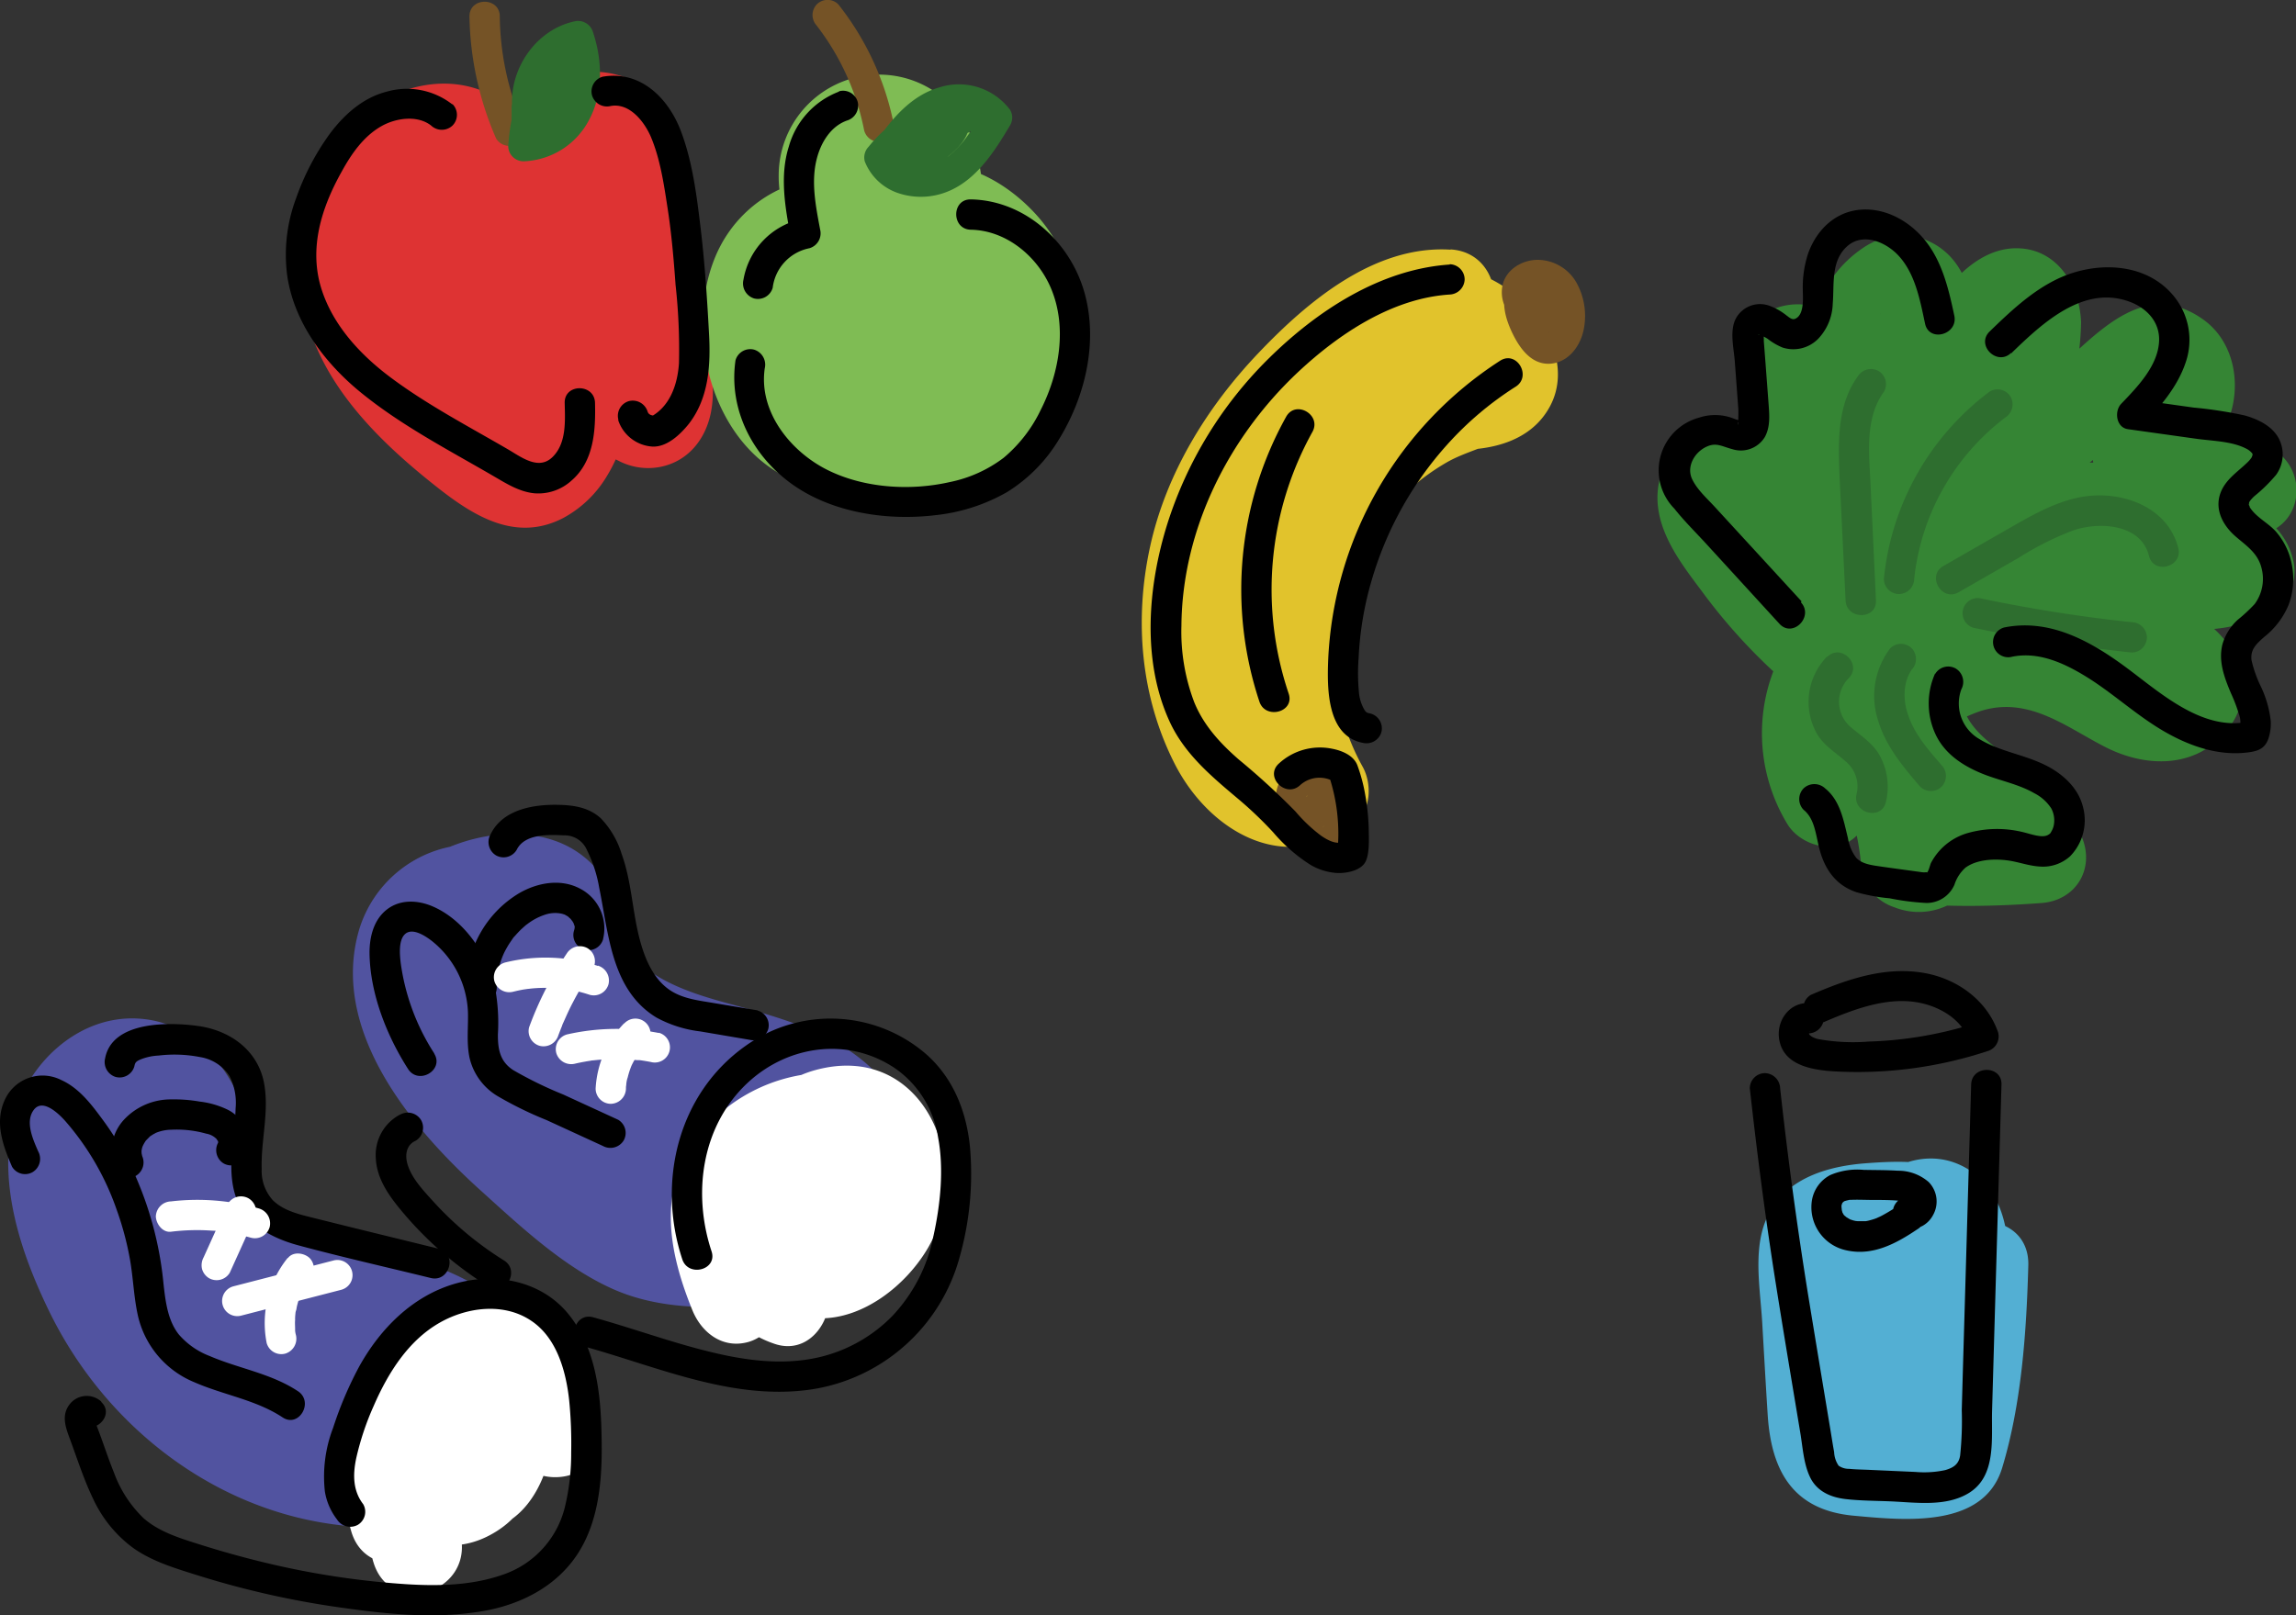 <svg id="Capa_1" data-name="Capa 1" xmlns="http://www.w3.org/2000/svg" viewBox="0 0 378.5 266.36"><rect x="0" y="0" width="378.5" height="266.36" fill="#333333" stroke="none"/><defs><style>.cls-1{fill:#de3333;}.cls-2{fill:#7fbc54;}.cls-3{fill:#e1c32c;}.cls-4{fill:#358534;}.cls-5{fill:#5153a0;}.cls-6{fill:#53afd3;}.cls-7{fill:#755326;}.cls-8{fill:#2e6e2f;}.cls-9{fill:#fff;}</style></defs><path class="cls-1" d="M283.9,162.93q-.67-2.27-.42.27-3.36,0-2.31,1.35c-.16.4,1,3.45,1.14,4.17.64,4.15.95,8.39,1.41,12.57L285,193.1c.22,2,.46,3.94.66,5.91q.21,1.61.3,3.21,0,1.93,1.41-1.49l3.78-1c-.36,0-4.25-3.19-5.34-3.53a10.65,10.65,0,0,0-8.05.5c-5.16,2.69-4.14,7.73-7.13,11.73-1.49,2-.72,1.23-2,.63-2.15-1-4.11-3-5.93-4.5-4.23-3.46-8.56-7.19-11.47-11.88-3.51-5.67-6.7-20.17,4-19.59,10.35.55,12.3,13.21,12,21.32l14-3.79a52.52,52.52,0,0,1-4.3-11.45,48.64,48.64,0,0,1-1-5.22c-.13-1.1-.23-2.2-.29-3.3q.36-4.2-2,1l-3.78,1h1.11l-3.79-1c2.83,1.22,3.92,7.52,4.62,10.33a43.7,43.7,0,0,1,1.13,6.43c.1,1.14.16,2.28.19,3.42.14,1.42,1.05.71,2.7-2.11h4c.46.4.36.27-.29-.41a13,13,0,0,1-1.39-1.73,28.16,28.16,0,0,1-2.52-4.27,32.14,32.14,0,0,1-2.61-9.24l-11,8.47a12.67,12.67,0,0,1,4.44,7.9,13.3,13.3,0,0,1,.11,3.45,10,10,0,0,1-.42,2q-1.59,3.32,2.75-.35c-.06-.37-2.59-2.86-3-3.47-.75-1.25-1.38-2.56-2-3.86-1.13-2.28-2.21-4.59-3.31-6.88-.74-1.54-2.87-4.38-2.93-6.07l-1,3.79-4.49,1.82a13.85,13.85,0,0,1,1.32,1.11,25.2,25.2,0,0,0,2.14,2.12,28.16,28.16,0,0,1,4.08,5.85c2.09,3.89,3.54,8.61,3,13l2.2-5.3q5.93.08,3.05-1.71a17.28,17.28,0,0,1-4.21-5.55,44.41,44.41,0,0,1-3.89-10.35c-.39-1.48-1.7-6.05.33-7,1.72-.77,4.46,2.27,5.27,3.43,5.51,7.83,17.49,1.1,12.95-7.57-3.75-7.17-8.88-14.65-17.11-16.94-9-2.51-18.52,2.81-23.78,9.92-5.7,7.68-6.45,17.53-2.9,26.31,3.76,9.3,11.1,15.83,18.76,21.94,3.19,2.54,7.48,3.06,10.61,0,2.65-2.59,3.16-8.09,0-10.61-7.26-5.79-20.37-15.49-15.79-26.45,1.28-3.07,5.31-7.49,9.11-6.65s6.51,6.91,8.15,10.05L278.33,169c-4.9-7-13-12.63-21.92-10.44-8.63,2.1-12.94,11.32-12.16,19.6A49.63,49.63,0,0,0,254.3,203.3c4.71,5.91,14.69,12.6,21.13,5,5.75-6.78.56-19.86-3.21-26.56s-11-15.88-19.37-15.81a10.44,10.44,0,0,0-9.22,5.57c-2.69,5.48.77,10.8,3.13,15.7,3.71,7.73,7,17.39,15.11,21.61,4.95,2.58,11.1,2.56,15.08-1.75,3.11-3.39,4.29-8.71,4.55-13.18.58-9.83-4.33-18.52-12-24.3-5.9-4.45-11.87,2.89-11,8.47,1.38,9,7.94,26.39,19.28,26.39,14.27,0,10.2-20.77,7.76-28.93-1.6-5.33-3.67-11.6-8.17-15.16-4.83-3.81-11.94-3.64-15.29,2.08-2.87,4.9-1.29,12-.34,17.24a67.68,67.68,0,0,0,6.55,18.5c3.55,6.94,13.72,3.25,14-3.78.52-14.34-5-30.36-19.9-35.12-15.23-4.87-28.92,5.53-29.51,21.19-.62,16.46,11,28.33,23,37.72,6,4.68,12.78,8.71,20.37,4.8a18.73,18.73,0,0,0,7.12-6.74,26.34,26.34,0,0,0,2.29-4.68,24.24,24.24,0,0,0,.89-2.47q1.08-2.85-1.22.55l-3.79,1c-.71,0-.05-.19.26.45.5,1,2.75,2,3.68,2.47a10.52,10.52,0,0,0,6.66,1c4.68-.86,7.64-4.56,8.51-9.08.94-4.91-.44-10.43-1-15.34l-2-17.73c-1.05-9.46-3-21.51-14.63-22.94-9.27-1.14-17.2,8.56-13.67,17.44,1.49,3.75,5,6.41,9.22,5.24,3.57-1,6.75-5.43,5.24-9.23Z" transform="translate(-183.44 -137.54)"/><path class="cls-2" d="M330.46,178.91c9.66,0,9.67-15,0-15s-9.66,15,0,15Z" transform="translate(-183.44 -137.54)"/><path class="cls-2" d="M328.29,178.82c7,.65,8.77,12.8,5.75,17.72-3.71,6-7.84,1.59-8.65-3.53-.89-5.59,2.72-13.67,9.56-10.12,3.19,1.65,4.24,5.43,4.21,8.82s-1.76,4.16-4.63,5.43-3.7,1.6-5.82-1a30.32,30.32,0,0,1-5.51-10.29c-.57-2.05-1.14-5.08,1-6.41,1.95-1.21,5.14.11,6.59,1.47,2.64,2.46,3.27,6.56,3.28,10,0,1.63.05,7-1.79,7.85-4.31,1.93-8.34-10.72-4.8-11.67h-4c-.47-.06-1.14-1.59.1,1.28s-2.63,1.72,2.76,0l5.78.75c-.4-.24.24-3.53,1.11-4.16,3.95-2.9,5.74-10.49,0-13-1.41-.6-10.23-5.26-5.18-7.11,4.37-1.6,1.14,13.76.1,15.91l13.7,1.79c-.18-.66-.37-2.73-.83-3.21l0-.66-2.73,1.15c0,.09,3.5,1.83,3.87,2.15a11.89,11.89,0,0,1,4.15,8.44c.27,8-7.39,13.61-14.65,14.36a21.54,21.54,0,0,1-12.12-2.06c-3.26-1.81-4.48-5.78-5-9.28-.46-3.09-.46-7.2,1.7-9.74,1.08-1.28,4-3,5.61-1.57,7.28,6.27,17.93-4.29,10.61-10.61-10.52-9.06-26-4-31.12,8.41s-.63,30.49,12.08,36.45,29.8,4.38,39.78-6.22c9.44-10,10.81-25.07,2.1-36-4.31-5.39-12.22-10.8-19.49-9-9.83,2.47-10.7,13.23-8.4,21.32,1.66,5.83,10.79,7.79,13.71,1.79,4-8.25,5.84-18,2.88-27a16.39,16.39,0,0,0-18.32-11.2,16.62,16.62,0,0,0-13.87,16.34c-.11,9,6.11,15.09,13.87,18.42V172c-6.35,4.66-9.82,12.05-8,20,1.71,7.49,10.21,15.61,17.24,8.17,5.86-6.21,4.68-18-.91-24-6.51-7.07-16.39-3-20.23,4.64-7.16,14.19,4.37,37,22.12,32.45,17.38-4.44,15.93-31.66,6-42.36-11.58-12.5-33.64-6.49-34.18,11.47-.43,14.32,13.41,35.87,29.72,29.7,7.46-2.82,14.58-7,16.25-15.46s-.9-18.27-7.37-23.93c-14.12-12.32-34.5-2.06-36.05,15.66-.74,8.4,2.41,18.71,9.83,23.45s17.64,2.72,23.72-3.55c7-7.22,7.68-18.35,4.87-27.57-3-9.77-10.23-15.89-20.41-16.83-9.61-.89-9.55,14.12,0,15Z" transform="translate(-183.44 -137.54)"/><path class="cls-3" d="M422.57,178.71c-12.49-.78-23.51,8.47-31.63,17-8.49,8.89-15.27,19.89-17.91,32s-1.55,24.76,4.07,35.8c5.8,11.37,18.66,18.68,29.82,9.58,2.59-2.11,2.66-6.38,1.17-9.09A37.12,37.12,0,0,1,422,213.75c3.71-2.12,8.64-2.82,11.62-5.95,4.36-4.58,2.46-10.71-1.14-15a25.33,25.33,0,0,0-27-7.49l7.29,12.53c2.67-2.37,12.83-2.74,12.25,2.48l1-3.79c-.2.49.61.33.08.1a14.65,14.65,0,0,0-2.74.11L429.87,208c6.15-9-1.06-20.6-11.55-20.33-9.28.25-18.91,8.12-24.61,14.88-13.72,16.26-15.8,38.65-6,57.45,4.45,8.57,17.4,1,13-7.57-5.09-9.8-5.75-21.85-.92-31.91a37.67,37.67,0,0,1,8.83-11.74,35.3,35.3,0,0,1,6.5-4.55c.71-.39,2.58-.9,3.07-1.42l1-.19a4.46,4.46,0,0,1-2.14-2.19c-3.3,4.84,1.11,11.23,6.48,11.29,6,.06,12.32-1.48,15.39-7.11,3.27-6,.12-13.17-4.52-17.44-9-8.31-23.07-8-32.08.05-5.54,4.94.27,14.86,7.29,12.53,4.93-1.63,10.33-.26,12.71,4.65l-1-3.79,0,1.48,2.2-5.3c1.31-.47,1.13-.41-.52.17-1.06.39-2.11.82-3.15,1.28a49.27,49.27,0,0,0-5.22,2.54,55.87,55.87,0,0,0-8.62,6.2A50.32,50.32,0,0,0,393,224.11a52.92,52.92,0,0,0,2.12,47.43l1.17-9.08c-1.64,1.34-5.08-4.4-5.49-5.13A32.74,32.74,0,0,1,387.19,247a42,42,0,0,1,2.65-23.15,58.28,58.28,0,0,1,13.41-19.33c5.13-5.05,11.66-11.33,19.32-10.85,9.64.59,9.61-14.41,0-15Z" transform="translate(-183.44 -137.54)"/><path class="cls-4" d="M498.87,234.46c-.48-6.3.91-12.5,4.92-17.54.93-1.16,2.36-2.11,3.22-3.28a4.23,4.23,0,0,1,1.22-.78l-4.71-3.41c-.49.13-3.46,10.2-3.89,11.11-2.22,4.73.32,11.69,6.48,11.28,5.95-.39,11.56-2.17,17.44-2.94a19.58,19.58,0,0,1,5.77,0,9,9,0,0,1,2.15.59c2.43,1.12,1,1.45,1.2.32l1-3.79c-.6,1.38-2,2-3.09,3a13.62,13.62,0,0,0-4,5.7c-1.89,5.74,1,11.07,5.66,14.36,1.47,1,4.35,3,6.14,3.29s3.72-1.44.94-4.1c-.61-.59-2.56-1.17-3.4-1.66-5.06-3-10.24-5.74-16.09-6.81a28.73,28.73,0,0,0-16.82,1.69c-3.25,1.4-7.44,4.51-10.13.34-2-3,.4-7.36,3.42-8.57,1.48-.59,2.34,0,3.61.11.3.16.45-.09.47-.74l2.55.71c.82.82,1.17,3.89-.59,4.14h-4l.07-5.62,7.3,1.93c1.4,1.69-.19,1.59,2.14.19a16.5,16.5,0,0,1,4.36-1.42c.89-.22,3.81-.07,4.41-.48a2.43,2.43,0,0,1-.75-1.47c-.67-.82,0-1.66,1.91-2.5l9.22,9.23-3.3,1.09-5.51-7.23c.23,2.51-8.88,1-10.58.8-5.31-.5-10.78-.43-15.59,2.21-.87.48-6,3.61-6.1,4.83q-1.41,1,1.95.2l-1.3-1.18c-.74-1.34-2.66-2.55-3.76-3.69a87.3,87.3,0,0,1-6.79-7.84c-1.06-1.39-2.1-2.82-3-4.3l-.87-1.36q-.82-2.58-1.28.73l-3.79,1c3.48-.26,7.27,4.55,9.18,7l7.3-12.53c-1.4-.36-2.15-1-2.18-2.47l-11.28,6.48a16.44,16.44,0,0,1,7.65,8.53c3.32,8.88,17.1,5.48,14.46-4q-4.33-15.6-7.46-31.5l-3.44,8.47-3.54-.46c.26.75.5,1.51.73,2.27.46,1.44.91,2.88,1.36,4.31l2.72,8.64c2.92,9.3,16.22,5.43,14.46-4a62,62,0,0,1-1.34-12.88,19.25,19.25,0,0,1,.73-5.12c.35-1.16,1.94-3.92,1.66-4l-3.79-1c-1.37-.9-.64-1.94-.9,0-.12.88,0,1.86-.08,2.76-.16,2.27-.55,4.54-.54,6.83,0,4.74,1.4,9.08,4.95,12.35,3.2,3,7.35,2.65,10.6,0s4.27-6.29,4.93-10.16a20.46,20.46,0,0,1,1.26-5.17,10.91,10.91,0,0,1,1.33-2.16c.76-1,1.85-1.09.65-1.24l-3.78-1c-1-2.19-1.45-2.61-1.31-1.26a9.8,9.8,0,0,1-.08,1.79c-.14,1.75-.47,3.54-.71,5.29-.37,2.85-1,5.8-1,8.67.17,6.64,5.74,11.62,12.43,9.83,5.77-1.53,10.9-7.62,15-11.63.06-.06,2.68-2.15,2.74-2.36-2-2.68-3-3.33-3-1.92a1.06,1.06,0,0,1-.18.64c-2,1.28-4.41,4.45-6.11,6.24-4.3,4.51-1.4,13.08,5.3,12.8a24.23,24.23,0,0,1,15,4.16l1.79-13.71c-7.19,2-19.91,3.14-19.69,13.25a11.66,11.66,0,0,0,5.33,9.24,13.69,13.69,0,0,0,6.32,1.95,25.66,25.66,0,0,0,3.28.07q2.61.38-.87-1.8l3.45-8.47a7.06,7.06,0,0,1-4.9,1.05c-9.44-1.67-13.49,12.78-4,14.46A23.58,23.58,0,0,0,558,238.27a7.66,7.66,0,0,0,3.45-8.47A11.51,11.51,0,0,0,555,222a13.45,13.45,0,0,0-4.47-1.26,12.39,12.39,0,0,0-2.65-.17c-2.51-.44-2.45.49.18,2.76l-1,3.78q-3.93,2.67,0,1.13l2.88-.81,6.74-1.9c6.43-1.81,7.1-10.23,1.79-13.71a38.13,38.13,0,0,0-22.59-6.21l5.3,12.81c3.9-4.08,8.62-7.57,10.15-13.29,1.45-5.46-.06-11.7-4.82-15-12.17-8.47-21,8-30.11,13l3.79-1-1.29.14,3.79,1q2,5.31,2.07,2.67a21.87,21.87,0,0,1,.27-2.3c.22-1.77.47-3.53.7-5.3a45.38,45.38,0,0,0,.78-7.7c-.25-6-3.87-12-10.41-12.16-6-.16-10.93,5-13.81,9.8a25.53,25.53,0,0,0-3.11,8c-.32,1.63-.12,4.36-1.34,5.36h10.6c-1.32-1.22-.35-4.82-.2-6.48a27.82,27.82,0,0,0-.42-10.13c-2.18-7.77-10.53-11.17-17.27-6.6-12.36,8.38-10.2,26.38-7.86,38.89l14.46-4c-2-6.33-3.28-14-6.83-19.65-3.42-5.46-11-7.93-16.47-4.08a7.87,7.87,0,0,0-3.45,8.47q3.12,15.9,7.46,31.51l14.46-4a32.33,32.33,0,0,0-14.54-17.49c-4.85-2.76-11.4.7-11.29,6.47a17.42,17.42,0,0,0,13.19,16.93c7.86,2,11.67-6.92,7.3-12.53-3.71-4.77-9.13-9.22-15-10.94a11.78,11.78,0,0,0-15,8.81c-1.51,6.84,2.9,12.76,6.78,17.9a94,94,0,0,0,14.16,15.46c5,4.23,10.95,5,16.51,1.21,2-1.36,3.55-3.62,5.79-4.46,2.08-.78,4.73-.27,6.88-.07,5.35.48,10.71,1.18,15.88-.77,6.19-2.33,11-8.12,10.37-15-.27-3.13-2.11-6.55-5.5-7.24-6.67-1.34-14,2.09-15.15,9.39-.91,6,3.22,10.15,9.22,9.22,6.52-1,9.8-8,8.88-14-1.13-7.38-7.81-11.65-15-11.59-6.45.05-14.4,2.32-19.22,6.77-5.2,4.81-6.84,12.95-2.68,18.93,5.06,7.26,15.4,3,17.92-4.26a11.89,11.89,0,0,0-10.32-15.56c-16.05-1.11-16.43,24.14-.66,24.58A14,14,0,0,0,514.85,235a16,16,0,0,0-11.66-16.58c-14.91-4.18-29.39,11.59-25.26,26.13a20.39,20.39,0,0,0,13,13.47,18.52,18.52,0,0,0,9.68.56c3.75-.8,6.85-3.29,10.54-4.12,7.37-1.66,13.29,3.19,19.42,6.3,6.69,3.39,14.79,3.51,19.91-2.68,5.78-7,1.5-15.69-5.7-19.36-.76-.39-3.64-2.31-4.36-2.2v3.81l.81-.73a9.63,9.63,0,0,0,1.74-1.4c2.64-2.29,4.69-5.31,4.78-8.93.22-8.15-7.88-13.63-15.12-15-9.19-1.72-17.46,2-26.5,2.55l6.48,11.29c2.84-6.07,7.07-14.33,5.76-21.23-1.49-7.77-9.28-10.69-16.19-7.7-12.74,5.52-19.29,22.24-18.29,35.26.74,9.56,15.74,9.64,15,0Z" transform="translate(-183.44 -137.54)"/><path class="cls-4" d="M492.94,258.86a30.56,30.56,0,0,0,10,13.29c3.94,3.19,8.36,5.92,10.61,10.62l6.47-11.29a161.31,161.31,0,0,1-19.17.29l6.48,3.71c-2.47-4.35-1.28-10.36-2.23-15.19a19.29,19.29,0,0,0-8.65-13c-5.31-3.39-13.22,2.29-11,8.47a39.36,39.36,0,0,0,6.32,11.7c1.23,1.53,2.69,2.89,3.88,4.45a8.71,8.71,0,0,1,1.5,2.29,4.39,4.39,0,0,1,2.61-1.53l5.5,7.23A54.71,54.71,0,0,0,495.38,252c-4.41-6.13-13.34-3.85-14,3.79-.23,2.67-.32,6.35-2.12,8.54l11.78,1.52c-3.22-5.36-2.69-11.07.86-16.11,5.57-7.91-7.43-15.41-12.95-7.57a28.8,28.8,0,0,0-.86,31.25c2.29,3.8,8.63,5.36,11.78,1.52,4.69-5.72,5.91-11.93,6.51-19.15l-14,3.78a40,40,0,0,1,7.84,20.34,8,8,0,0,0,5.51,7.24c8.31,3.25,16.49-4.26,16.46-12.52,0-9.77-9.31-14.38-12.32-22.85l-11,8.47c2.4,1.54,1.91,6.25,2,8.64.22,4.1.59,8.14,2.33,11.91,2.43,5.28,6,5.95,11.44,6.08,5.12.13,10.23-.05,15.33-.43,5.91-.44,9-6,6.48-11.28-2.23-4.66-5.92-8.11-9.9-11.27-3.11-2.47-7.76-5.16-9.23-9.06-3.37-8.94-17.88-5.07-14.46,4Z" transform="translate(-183.44 -137.54)"/><path class="cls-5" d="M269.32,287.41c1.62,14.31,10.53,23.47,23.83,28.12,7.51,2.62,27.1,4.25,27,15.57-.09,8.75-21.17,7.61-26.47,6.35-5.92-1.4-10.72-6-15.26-9.84a102.32,102.32,0,0,1-14.13-13.71c-3.44-4.24-6.89-9.41-7.48-15-.48-4.61,2.11-8.43,7.17-7s6.64,6.46,8.24,10.71a29.82,29.82,0,0,0,11.64,15c4.76,3.22,10.32,5.15,15.73,7a75,75,0,0,1,8.74,3.22c.94.46,1.9,1,2.79,1.51a17.67,17.67,0,0,1,2.34,1.61q2.07,2.57,3.24-3.08c-.37-.22-4,.6-4.47.63a38,38,0,0,1-5.23,0,40.89,40.89,0,0,1-8.34-1.63,50,50,0,0,1-17.39-9.51,77,77,0,0,1-8.35-8.11c-1.11-1.23-2.21-2.49-3.23-3.8-.76-1-1.5-2.8-2.45-3.57l-.4-1c-.7-.74-1.62-.49-2.78.74,0,.09,2,2.44,2.22,2.74,2,2.55,3.84,5.14,6,7.51a71.6,71.6,0,0,0,36.15,21l-1.79-13.71c-7.66,5.82-14.73-13.91-16.27-18.52-3.31-9.95-5.47-22.2-17.31-25-9.6-2.3-22.1,2.5-27.13,11.16-6.77,11.63,5.54,23.87,14,30.36,3.24,2.48,8.36.48,10.26-2.69,2.29-3.84.51-7.82-2.69-10.26a33.47,33.47,0,0,1-4.68-4.46c-.87-1-4-4.26-3.83-5.34.28-2.05,5.3-3.88,7.32-4.21,3.62-.6,4.89.56,6.12,3.86,1.58,4.22,2.72,8.61,4.21,12.87,2.84,8.1,6.57,16.7,13.3,22.36s16.78,8.52,24.23,2.86c4.73-3.59,5.1-12.08-1.79-13.7a58.56,58.56,0,0,1-21.88-10.07,56.67,56.67,0,0,1-8.17-7.62c-2.75-3.07-4.81-6.81-7.82-9.63-6.28-5.88-16.2-5.82-20.8,2.12-4.77,8.22.08,16.38,5.31,22.86,11.59,14.33,27.5,25.36,46.17,27.28,7.66.79,19.65.83,23.2-7.57,3.8-9-4.64-16.8-11.85-20.49s-15.52-5-22.61-9c-3.32-1.85-5.83-4.07-7.31-7.62-1.64-3.94-2.71-7.83-5.24-11.35-4.84-6.72-12.61-11.28-21.07-10.55a19.82,19.82,0,0,0-17.69,14.12c-4.82,16.63,8.76,32.74,20.15,43,6.54,5.91,13.66,12.6,21.78,16.2s17.65,3.3,26.4,2.24c8.27-1,17.15-3.69,21.56-11.43,4.78-8.4,2.29-18.75-3.92-25.71-6.53-7.31-16.36-9.83-25.45-12.32-8.24-2.25-17.75-5.63-18.86-15.47-.45-4-3.12-7.5-7.5-7.5-3.7,0-8,3.45-7.5,7.5Z" transform="translate(-183.44 -137.54)"/><path class="cls-5" d="M201.64,316.71c-4.82,12,2.24,25,12.3,31.75,10.87,7.28,24.16,7.38,36,12,3.11,1.22,10.61,4.3,9.46,8.81-1.31,5.15-10.46,5.32-14.45,5.25-12.41-.21-23.89-6.37-32.07-15.5a54.69,54.69,0,0,1-9.61-15.49c-2.21-5.35-5.24-13.32-2.74-19,1.37-3.13,4.92-5.6,7.47-2.28,2.74,3.58,2.85,9,3.35,13.26,1.44,12.23,6,23.49,19.31,26.23,5.41,1.11,11.06.83,16,3.56,1.2.66,2.33,1.92,3.52,2.48l1,1a4.08,4.08,0,0,1,.51-1.73c-.12-.1-3.27-.66-3.44-.72a17.4,17.4,0,0,1-3.65-1.79,7.42,7.42,0,0,1-2.42-2,3.11,3.11,0,0,1-.64-1.57c.28-.95.14-1-.41-.14,2.51-.73,2.63,1.94,4.09,2.94l.28.84c1.12-1.58,1.13-2.18,0-1.83-.7-.42-3.94,0-5-.24a26.83,26.83,0,0,1-8.34-3.72c-6.47-4-12.28-9.11-18.21-13.83a64.42,64.42,0,0,1-7.35-6.44,15.75,15.75,0,0,1-2.34-3.05,5.45,5.45,0,0,1-.91-2.06q-.36-2.68-2.23,1.74l-3.79,1c-2-1.56-2.56-1.7-1.78-.4l1.81,3.57,3.61,7.13,13-7.57a35.33,35.33,0,0,1-6.76-15.57l-12.54,7.3,4.32,5.44c2.54,3.2,8,2.6,10.61,0,3.17-3.1,2.51-7.45,0-10.61l-4.32-5.44c-5.15-6.48-13.69.82-12.54,7.3a45.24,45.24,0,0,0,8.28,19.15c5.69,7.62,17.41,1.23,13-7.57-2.37-4.68-4.36-10.64-8.09-14.43-3.94-4-10.58-4.74-14.67-.46-7.27,7.6-.56,19.61,5.36,25.63,7,7.18,15.84,13.5,24,19.35s18.17,10.55,28.33,8.33c10.82-2.37,14.31-13.33,8.57-22.36-5.44-8.55-17.78-12.95-26.05-5.44-17.76,16.13,14.88,42.9,30.41,28.57,8.58-7.92,3-18.53-5-24.13a33.74,33.74,0,0,0-13.17-5.5c-4-.75-10.31-.18-13.67-2.92-2.76-2.26-3.26-6.81-3.7-10.1-.6-4.46-.77-9-2.11-13.3-2.63-8.47-8.71-16.23-18.24-16.66-9.91-.45-18.37,7.75-20.46,17-2.37,10.54,1.37,21.69,5.94,31.12,8.87,18.35,26.17,32.34,46.55,35.24,10.95,1.56,24.46.56,32-8.62,8.07-9.84,4.23-22.06-5.47-29s-22.1-7.91-33.29-11.36c-8.29-2.56-19.29-9-15.17-19.28,1.52-3.79-1.66-8.21-5.24-9.23-4.26-1.22-7.72,1.5-9.23,5.24Z" transform="translate(-183.44 -137.54)"/><path class="cls-6" d="M502.88,346.13A138.74,138.74,0,0,1,501,366.38q-.48,2.76-1.06,5.49c-.19.92-.39,1.83-.61,2.73q-1,3.22,2.42-2.13c-.27-.45-8.08.19-9,.15s-1.8-.08-2.71-.14c-1.41-.31-1.31.13.31,1.34,0-.83-.41-3.21-.45-3.95-.18-3.2-.38-6.39-.56-9.59-.23-3.84-.47-7.68-.68-11.52a15.71,15.71,0,0,1-.17-4c.13-.6-.84,0,.76-.18,2.62-.37,5.3-.2,7.92-.54,2-.28,1.5-.53,1.89,1.73,1,5.73.15,12.68-1.12,18.29-.73,3.26-.52,2.57-3.45,2.94l-1.55-.06q4.07,6.17,3.09,1.33c.29-1.39-.23-3.32-.33-4.72q-.74-10.86-1.3-21.74l-9.5,7.24,4.6,1.09,1.84.44c1.6.54,1.33.09-.81-1.33l-1-3.79-.08,1.08,1-3.78c-2.94,6.95-4.93,13.5-4.57,21.15l14.73-2a19.61,19.61,0,0,1-1.38-10.9c.41-2.21,1.77-7.39,4.25-7.8h-4c.35.05.1,2.27,0,3.46-.46,9.65,14.54,9.62,15,0,.29-6.19-1-12.95-6.74-16.41-5.42-3.25-11.77-1.51-16,2.82-8.08,8.37-9.8,22.26-5.68,32.82,2.85,7.29,15.16,7.12,14.73-2a27.52,27.52,0,0,1,1-9.64c.9-3,2.66-5.62,2.61-8.81-.15-8.25-9.51-9.42-15.62-10.88-4.5-1.07-9.75,2.19-9.49,7.23.5,9.64.84,19.37,1.84,29,1,9.81,9.59,12.49,18.35,10.83,9.56-1.81,12.48-10.18,13.7-18.73,1.15-8,2.38-18-1.3-25.59-4.17-8.61-12.56-8.58-20.95-7.94-8,.62-15.66,3.62-17.26,12.4-.81,4.45,0,9.29.27,13.77.3,5.12.58,10.24.91,15.35.6,9.31,4.25,15.68,14.18,16.59,8.43.77,21.45,2.13,24.48-7.92,3.19-10.55,4-22.42,4.3-33.37.25-9.66-14.75-9.65-15,0Z" transform="translate(-183.44 -137.54)"/><path class="cls-7" d="M269.54,157.84a46.11,46.11,0,0,1-3.71-17.6c0-3.21-5-3.22-5,0a52.48,52.48,0,0,0,4.39,20.13,2.52,2.52,0,0,0,3.42.89,2.56,2.56,0,0,0,.9-3.42Z" transform="translate(-183.44 -137.54)"/><path class="cls-7" d="M318.1,141.8A41.18,41.18,0,0,1,325.89,159a2.5,2.5,0,1,0,4.82-1.32,46.45,46.45,0,0,0-9.08-19.43,2.5,2.5,0,0,0-3.53,0,2.54,2.54,0,0,0,0,3.53Z" transform="translate(-183.44 -137.54)"/><path class="cls-7" d="M437,189.22a1.9,1.9,0,0,1-1.36-.58c.06.06-.39-.54-.25-.33s-.18-.5-.2-.62c-.05-.46,0-.25,0-.15,0,.35.06-.4.05-.38s.28-.6.17-.39.6-.65.91-.78c.47-.2.09-.06,0,0a.64.64,0,0,0-.18.06c-.12.11.29-.05.36,0a2.09,2.09,0,0,0-.24,0c-.25,0-.12-.19.32,0a1.21,1.21,0,0,0-.18,0c-.28-.09.52.28.26.12-.1-.06-.57-.37-.21-.1s0-.06-.12-.14-.2-.26,0,.06.05.07,0,0a2.2,2.2,0,0,0-.23-.4s.21.61.1.24c0-.09,0-.17-.07-.25a2,2,0,0,0-.06-.26s0,.57.05.35a2.26,2.26,0,0,0,0-.45c.08.58-.1.51,0,.29l.06-.18c.05-.28-.3.44-.1.24a1.47,1.47,0,0,0,.18-.28s-.35.35-.18.24a.93.93,0,0,0,.14-.14,1.71,1.71,0,0,0,.2-.18c0,.05-.52.33-.19.16.1-.05.59-.28.17-.12s.17,0,.27-.07l.2-.05c.37-.11-.22,0-.27,0,.16,0,.33,0,.48,0a2.72,2.72,0,0,0,.49,0s-.65-.13-.25,0l.27.06a4.19,4.19,0,0,0,.47.14c.3,0-.47-.25-.21-.09l.18.09c.15.07.28.17.42.24s-.42-.36-.17-.13l.31.27.33.35c.32.35-.11-.11-.09-.12l.18.26a4.76,4.76,0,0,1,.28.49,1.51,1.51,0,0,1,.11.22c.21.4-.12-.37,0-.08s.25.73.34,1.1c0,.19.07.38.11.57s0,.41,0-.17c0,.11,0,.22,0,.33a11.24,11.24,0,0,1,0,1.16c0,.16,0,.33,0,.5,0,.32.12-.55,0-.24,0,.12,0,.25-.07.37a8.62,8.62,0,0,1-.29,1c-.14.41.27-.51,0,0l-.28.5c-.27.46.3-.3,0,0l-.33.33c-.35.37.39-.21,0,0,0,0-.19.1-.22.13s.58-.18.25-.11a1.4,1.4,0,0,0-.24.06s.57,0,.35,0h-.27c-.2.05.3,0,.33.06s-.7-.22-.29-.05.05,0,0,0-.16-.26.08.08c-.1-.13-.28-.25-.4-.38-.38-.41.19.31-.06,0s-.44-.68-.64-1-.4-.78-.6-1.17c-.1-.21-.21-.43-.29-.65,0,.08.17.47,0,0-.05-.13-.1-.25-.14-.38s-.14-.45-.19-.68-.05-.26-.08-.39c-.07-.3,0,.18,0,.17s0-.61,0-.7,0-.49,0-.07,0,0,0-.12.06-.15.07-.22c.07-.29-.25.48,0,.09a4.7,4.7,0,0,0,.31-.53s-.41.45-.1.14l.21-.21c.24-.25,0,.14-.15.11a2.56,2.56,0,0,0,.25-.16c.33-.23-.13.1-.2.07s.62-.09.09-.06.7.05.09,0c-.37,0-.13,0,0,0,.46.1-.32-.2-.11-.06l.26.15c.25.12-.33-.32-.14-.11l.22.21c.2.21.1.3,0-.09a4.25,4.25,0,0,0,.32.54c0,.06.16.32,0,0s0,0,0,.14a2.82,2.82,0,0,1,.07.31c.07.31.09.12,0,0a2.2,2.2,0,0,1,0,.85,2,2,0,0,1,0,.42c.07-.21.05-.3,0,0-.12.64-.27,1.26-.43,1.89l1.75-1.75c-.44.08.68,0,0,0s.44.14,0,0l-.48-.14c-.4-.12.58.31,0,0-.15-.09-.29-.2-.43-.28.61.32.2.16,0,0s-.23-.28-.35-.39c.48.4.19.26,0,0s-.16-.26-.23-.4c-.3-.59.11.4,0,0-.05-.17-.1-.33-.14-.5-.15-.65,0,.46,0,0v-.51c0-.43-.15.68,0,0,0-.08.05-.16.07-.24.09-.24.06-.16-.1.24.1-.12.17-.32.26-.45l-3.42.89c.42.28-.38-.36.09.07a3.85,3.85,0,0,1,.35.35c.41.46-.17-.34.06.08.08.14.18.28.25.43l.11.22q.12.26-.09-.21a2.37,2.37,0,0,1,.15.47c.15.61-.05,0,0,0s0,.6,0,.66a2.53,2.53,0,0,0,2.5,2.5,2.55,2.55,0,0,0,2.5-2.5,7.58,7.58,0,0,0-3.45-6.37,2.54,2.54,0,0,0-3.42.89,6.41,6.41,0,0,0,.21,7,6.54,6.54,0,0,0,6.73,3,2.45,2.45,0,0,0,1.74-1.74,13.72,13.72,0,0,0,.62-4.67,6.77,6.77,0,0,0-1.88-4.23,5.16,5.16,0,0,0-4.09-1.57,5.62,5.62,0,0,0-4.13,2.61c-1.85,2.75-.85,6.09.52,8.8,1.21,2.39,3.13,4.93,6.14,4.69,2.84-.24,4.72-2.67,5.37-5.28a11.31,11.31,0,0,0-.94-7.75,7.42,7.42,0,0,0-6.36-4.09c-2.6-.09-5.42,1.5-6,4.18a5.6,5.6,0,0,0,4.87,6.74,3.75,3.75,0,0,0,3.92-2.49,3.33,3.33,0,0,0-3-4.27,2.5,2.5,0,0,0,0,5Z" transform="translate(-183.44 -137.54)"/><path class="cls-7" d="M399.39,269.85c-.35-.79-.18-.32-.11-.17-.18-.37-.08-.61,0-.23s.16-.66,0-.23a2.58,2.58,0,0,0-.08.26c0,.29.32-.6.1-.24-.05.1-.11.2-.17.3-.22.38.43-.46.11-.15-.09.09-.2.18-.29.28s.56-.36.19-.15l-.3.17c-.39.22.61-.18.18-.08l-.33.08c0-.06.71,0,.33-.06s-.25-.13.21.05a1.77,1.77,0,0,0-.33-.08q.64.28.3.12l-.18-.1a1.88,1.88,0,0,0-.18-.12c.58.33.37.3.19.11s-.24-.41.11.19c-.05-.09-.12-.18-.17-.27s-.08-.16-.13-.24c-.16-.25.23.65.1.25l-.09-.31c-.07-.28,0-.67,0,.12,0-.18,0-.36,0-.55s.16-.4,0,.23c0-.1,0-.21.07-.31.08-.26.25-.39-.1.19,0-.06.06-.14.1-.2s.12-.18.17-.28c-.27.34-.33.42-.16.23a1.29,1.29,0,0,1,.16-.17c.2-.19.41-.2-.14.08a2.26,2.26,0,0,0,.2-.13l.31-.18c.4-.23-.61.21-.16.07l.58-.16c.46-.12-.67,0-.19,0l.48,0c.12,0,.25,0,.37,0-.66,0-.49-.08-.24,0l.64.18c.44.14-.56-.3-.16-.06l.33.19.22.15c-.64-.37-.19-.15,0,0l.27.29.08.09c.17.2.12.14-.15-.19a6.37,6.37,0,0,0,.35.55c.06.11.11.26.18.36-.34-.48-.15-.38-.05-.11a6.73,6.73,0,0,1,.21.77c0,.12,0,.26.07.39-.17-.72,0-.37,0-.14a4.85,4.85,0,0,1,0,.66c0,.3-.17.41,0-.19a3.59,3.59,0,0,0-.08.35l-.09.28c-.15.54.26-.48,0-.09-.11.22-.24.43-.36.63-.24.39.35-.39.13-.16-.07.07-.13.15-.2.23l-.25.25c-.16.15-.46.29.15-.09l-.57.36c-.39.22.61-.2.19-.09l-.3.09c-.42.11.68,0,.25,0h-.2c-.43,0,.66.17.26,0s-.16-.18.2.1l-.28-.17c.5.23.4.32.19.13s.38.55.17.21,0-.22.09.28a.87.87,0,0,0-.08-.26c-.14-.36,0,.63,0,.35s0-.34,0-.51c0,.79-.08.53,0,.29s.07-.21.1-.32c.08-.28-.31.63-.11.28l.14-.25c.12-.2.34-.34-.17.19l.19-.21.14-.13c.29-.29-.56.36-.21.16l.25-.14c-.46.18-.57.23-.34.15l.18,0c.3-.1-.37,0-.38,0a.94.94,0,0,0,.29,0c.43,0-.67-.16-.26,0a2.46,2.46,0,0,0,.29.09c-.7-.18-.47-.23-.28-.1l.21.14c-.58-.31-.4-.33-.2-.14s.35.54-.06-.12c.09.14.19.28.27.43s.09.45-.08-.21c0,.1.07.19.1.29s.05.21.07.31-.05.33,0-.36c0,.11,0,.21,0,.32,0,.29-.17.6.05-.15a4.43,4.43,0,0,0-.13.49c.13-.61.21-.47.07-.22s-.31.31.16-.15a5,5,0,0,0-.4.4c.38-.45.39-.28.15-.13s-.27.13-.4.21c.71-.4.23-.11,0-.05s-.52,0,.22,0l-.34,0h-.35c-.27,0-.44-.17.21,0-.22-.07-.45-.1-.66-.17-.44-.13.57.29.17.07l-.35-.2c-.2-.11-.26-.31.18.16-.1-.11-.22-.21-.33-.31-.37-.36.29.49,0,.05-.08-.13-.15-.26-.23-.38-.28-.43.15.55,0,.06a3.05,3.05,0,0,0-.15-.56l.05.37a2.44,2.44,0,0,1,0-.27c0-.13,0-.25,0-.38,0,.74-.06.41,0,.18a2.25,2.25,0,0,1,.08-.24c.09-.24.05-.16-.11.25.07-.1.12-.23.18-.33s.38-.37-.1.09c.09-.09.16-.19.25-.28l.18-.18c.19-.16.12-.11-.21.16l.64-.38c-.51.33-.39.15-.12.08a1.05,1.05,0,0,1,.24-.06c.26-.05.16,0-.29,0,.09,0,.21,0,.31,0,.58,0-.55-.15-.1,0l.36.1c.4.1-.59-.31,0,0l.22.13c.54.34-.3-.31,0,0l.28.26c.43.47-.21-.36,0,0,0,.07.09.14.13.22a1.51,1.51,0,0,1,.11.22c-.16-.41-.2-.49-.1-.25s.06.24.1.36c.13.4,0-.7,0-.05a2.5,2.5,0,0,0,5,0,6.31,6.31,0,0,0-2.82-4.95,5.82,5.82,0,0,0-5.68-.39,6,6,0,0,0-1.74,9.79c2.33,2.4,6.87,2.55,9-.16a5.53,5.53,0,0,0,1-5.06,5.62,5.62,0,0,0-3.44-3.73c-3.27-1.2-6.65,2-6.43,5.26a4.55,4.55,0,0,0,3.34,4.18,5.45,5.45,0,0,0,5-1.45,7.63,7.63,0,0,0,1.19-9.48,7.16,7.16,0,0,0-4.08-3.31,7,7,0,0,0-5.16.52,5.73,5.73,0,0,0-3,4.51,5.92,5.92,0,0,0,1.49,4.51,4.87,4.87,0,0,0,5,1.42,5.51,5.51,0,0,0,3.7-3.86,5,5,0,0,0-.4-3.22,2.46,2.46,0,0,0-1.49-1.15,2.5,2.5,0,0,0-3.08,1.74,2.88,2.88,0,0,0,.26,1.93Z" transform="translate(-183.44 -137.54)"/><path class="cls-8" d="M272.82,156.91v-1.45a1.88,1.88,0,0,0-.22-1,1.83,1.83,0,0,0-.51-.8,1.85,1.85,0,0,0-.81-.52,1.88,1.88,0,0,0-1-.22l-.67.09a2.52,2.52,0,0,0-1.1.65l-.39.5a2.43,2.43,0,0,0-.34,1.26v1.45a2,2,0,0,0,.21,1,1.92,1.92,0,0,0,.52.8,2,2,0,0,0,.81.52,1.83,1.83,0,0,0,1,.21l.66-.09a2.53,2.53,0,0,0,1.11-.64l.39-.51a2.53,2.53,0,0,0,.34-1.26Z" transform="translate(-183.44 -137.54)"/><path class="cls-8" d="M273,156.18c-.08-.31-.15-.62-.22-.94s0-.32,0-.05c0-.16,0-.32,0-.48a9.73,9.73,0,0,1,0-1.08c0-.16,0-.32,0-.48,0-.4-.07.35,0-.05a15,15,0,0,1,.5-1.86s.19-.47.1-.26.11-.22.12-.26c.16-.32.34-.64.53-.95s.35-.55.53-.81c-.15.21,0,0,.06-.07s.2-.25.31-.37.44-.47.68-.69.24-.21.36-.32.26-.23.05-.06a11.08,11.08,0,0,1,1.74-1.06c.36-.18-.31.11.07,0l.45-.17c.35-.11.7-.2,1.05-.28l-3.07-1.74a17,17,0,0,1,1,5.5,11.17,11.17,0,0,1-1,4.93,10.62,10.62,0,0,1-.6,1,4.41,4.41,0,0,1-.48.67c-.3.33-.59.66-.92,1l-.4.35c-.62.53.16-.09-.23.17a11.59,11.59,0,0,1-1.12.69,6.19,6.19,0,0,1-.58.28c.24-.1,0,0-.13,0a11.12,11.12,0,0,1-1.26.33c-.13,0-.38,0-.11,0l-.79,0,2.5,2.5a29.23,29.23,0,0,1,4.46-13.5l-4.57-.6a6.74,6.74,0,0,1,.25,2.08l0,.69c0,.06-.07.61,0,.3a10.22,10.22,0,0,1-.27,1.22,8.36,8.36,0,0,1-2.17,3.75l4.18,2.44a20.41,20.41,0,0,1,5-7.76,2.5,2.5,0,1,0-3.54-3.53,25.59,25.59,0,0,0-6.25,10c-.84,2.41,2.49,4.13,4.18,2.43a13.73,13.73,0,0,0,3.52-12.9,2.53,2.53,0,0,0-4.57-.6,34.54,34.54,0,0,0-5.14,16,2.53,2.53,0,0,0,2.5,2.5,12.68,12.68,0,0,0,10.82-6.81c2.39-4.44,2.21-9.83.65-14.51a2.56,2.56,0,0,0-3.07-1.75c-7.1,1.54-11.75,9.47-9.85,16.42a2.5,2.5,0,1,0,4.82-1.33Z" transform="translate(-183.44 -137.54)"/><path class="cls-8" d="M332.18,163.44a26.51,26.51,0,0,1,3.17-3.95,11.94,11.94,0,0,1,1.83-1.55,12.31,12.31,0,0,1,1.16-.7,5.25,5.25,0,0,1,.83-.38,8.73,8.73,0,0,1,1-.28c.21-.05.42-.1.64-.13-.28,0,0,0,.11,0,.39,0,.78,0,1.17,0l.52,0q.27,0,0,0l.25.05c.37.1.74.19,1.1.31s-.27-.14.1,0l.44.23a5.84,5.84,0,0,1,.53.33c-.22-.15,0,0,.08.07s.3.29.44.44c.3.32-.29-.45.16.19V155.6a40.87,40.87,0,0,1-3.48,5.28,15.76,15.76,0,0,1-2.3,2.32c-.19.15-.73.51-1.07.72s-.43.25-.65.36c0,0-.71.3-.28.14a9.13,9.13,0,0,1-1.16.35c-.23.06-.48.1-.72.14.5-.07-.27,0-.3,0-.41,0-.81,0-1.22,0-.71,0,.39.12-.29,0-.24-.05-.47-.09-.7-.16l-.57-.17c-.16,0-.48-.21-.16,0-.21-.1-.41-.21-.61-.33s-.55-.35-.31-.18-.23-.2-.27-.24a5.44,5.44,0,0,1-.47-.49c.34.4-.47-.92-.29-.48l-.65,2.43a17.2,17.2,0,0,1,8.1-5.87l.45-.12c.39-.09-.35,0,0,0,.13,0,.43-.1.24,0s-.15,0,.1,0l-.58-.34a6.53,6.53,0,0,1-.22-1.29s-.15.3-.18.32c-.35.31-.64.69-1,1a10.19,10.19,0,0,1-4.22,2.29l2.44,4.18a32.73,32.73,0,0,1,10.07-7.47l-2.52-4.32-11,6.58c-2.76,1.64-.25,6,2.53,4.32l11-6.58a2.5,2.5,0,1,0-2.52-4.32,36.84,36.84,0,0,0-11.09,8.25c-1.64,1.8-.05,4.88,2.43,4.18a15.52,15.52,0,0,0,7-4.12c1.19-1.25,2.24-2.83,1.85-4.64a3.84,3.84,0,0,0-3-2.94c-2.52-.6-5.33.86-7.44,2.1a21.86,21.86,0,0,0-6,5.22,2.54,2.54,0,0,0-.65,2.44,9,9,0,0,0,5.5,5.22,11.74,11.74,0,0,0,7,.15c5.45-1.57,8.74-6.75,11.46-11.34a2.49,2.49,0,0,0,0-2.53,10.55,10.55,0,0,0-11.66-3.71c-4.63,1.32-7.88,5.2-10.47,9a2.52,2.52,0,0,0,.89,3.42,2.55,2.55,0,0,0,3.42-.9Z" transform="translate(-183.44 -137.54)"/><path class="cls-8" d="M492.7,236.6,491.78,217c-.24-5-.87-10.59,2.23-14.86a2.51,2.51,0,0,0-.89-3.42,2.56,2.56,0,0,0-3.43.9c-3.42,4.72-3.22,10.84-3,16.39l1,20.55c.15,3.2,5.15,3.22,5,0Z" transform="translate(-183.44 -137.54)"/><path class="cls-8" d="M499,233A38.5,38.5,0,0,1,514,206.4a2.58,2.58,0,0,0,.9-3.42,2.52,2.52,0,0,0-3.42-.9A44,44,0,0,0,494,233a2.51,2.51,0,0,0,2.5,2.5A2.55,2.55,0,0,0,499,233Z" transform="translate(-183.44 -137.54)"/><path class="cls-8" d="M506.33,235.2l9.86-5.66a49.12,49.12,0,0,1,9.2-4.6c4.27-1.37,11-1,12.32,4.29.8,3.11,5.62,1.79,4.82-1.33-1.82-7.09-9.87-9.66-16.37-8.33-3.87.79-7.43,2.75-10.83,4.7-3.84,2.19-7.68,4.41-11.53,6.61-2.79,1.6-.27,5.93,2.53,4.32Z" transform="translate(-183.44 -137.54)"/><path class="cls-8" d="M534.86,240.14q-12.45-1.32-24.72-3.89a2.5,2.5,0,0,0-1.33,4.82q12.91,2.69,26.05,4.07a2.51,2.51,0,0,0,2.5-2.5,2.55,2.55,0,0,0-2.5-2.5Z" transform="translate(-183.44 -137.54)"/><path class="cls-8" d="M484.62,245.82a10.7,10.7,0,0,0-1.74,12.56c1.19,2.15,3.22,3.25,5,4.87a5.34,5.34,0,0,1,1.62,5.23c-.75,3.13,4.07,4.46,4.83,1.33a10.69,10.69,0,0,0-.81-7.29c-1.09-2.26-3.07-3.46-4.89-5a5.51,5.51,0,0,1-.44-8.13c2.29-2.27-1.24-5.8-3.53-3.53Z" transform="translate(-183.44 -137.54)"/><path class="cls-8" d="M495.05,244.44a13,13,0,0,0-2,11.91c1.25,4.21,4.12,7.64,6.93,10.91a2.54,2.54,0,0,0,3.54,0,2.56,2.56,0,0,0,0-3.54c-2.11-2.44-4.4-5-5.47-8.14a9.86,9.86,0,0,1-.6-4.29,7.78,7.78,0,0,1,.41-1.9,7.34,7.34,0,0,1,.73-1.42,2.57,2.57,0,0,0,0-3.53,2.5,2.5,0,0,0-3.53,0Z" transform="translate(-183.44 -137.54)"/><path d="M258,154.75a12.15,12.15,0,0,0-10.83-2.09c-3.89,1-6.94,3.73-9.31,6.87a41.42,41.42,0,0,0-5.6,10.68A26.48,26.48,0,0,0,230.79,183c1.14,7.81,6.28,14.53,12.28,19.38,6.7,5.43,14.49,9.45,21.92,13.78,2.05,1.2,4.1,2.47,6.51,2.72a8.12,8.12,0,0,0,6.14-2.08c3.72-3.2,4-8.27,3.89-12.82-.07-3.22-5.07-3.23-5,0,.07,3,.31,6.65-2,8.92s-5.17,0-7.41-1.3c-6.36-3.7-13-7.18-18.91-11.54-5.12-3.75-9.83-8.71-11.78-14.88-2.11-6.69,0-13.38,3.32-19.31,1.61-2.94,3.62-5.87,6.61-7.55,2.34-1.31,5.87-1.85,8.15-.08a2.57,2.57,0,0,0,3.53,0,2.51,2.51,0,0,0,0-3.53Z" transform="translate(-183.44 -137.54)"/><path d="M285.35,206.83a6.37,6.37,0,0,0,5.64,4.35c2.41.11,4.6-2,6-3.74,3.32-4.28,3.62-9.74,3.33-14.94-.31-5.7-.68-11.41-1.35-17.08-.65-5.43-1.34-11.17-3.3-16.31-2.07-5.42-6.66-10-12.89-8.92a2.52,2.52,0,0,0-1.74,3.08,2.56,2.56,0,0,0,3.07,1.75c3.1-.56,5.52,2.56,6.59,5,1.59,3.71,2.2,8,2.81,11.95.64,4.16,1,8.36,1.3,12.56a97.4,97.4,0,0,1,.56,12.89c-.23,3.59-1.54,7.35-4.95,9l1.27-.34c-.57,0-1.26,0-1.49-.66a2.56,2.56,0,0,0-3.07-1.74,2.52,2.52,0,0,0-1.75,3.07Z" transform="translate(-183.44 -137.54)"/><path d="M343.48,175.42c5.87.11,11,4.4,13.22,9.67,2.69,6.37,1.38,13.95-1.65,19.95a23.54,23.54,0,0,1-6.17,8,21.87,21.87,0,0,1-8.9,4c-6.51,1.47-14.09,1-20.12-2s-11.39-9.54-10.35-16.76a2.59,2.59,0,0,0-1.74-3.08,2.53,2.53,0,0,0-3.08,1.75c-1.18,8.14,2.84,15.86,9.45,20.52s15.68,6,23.69,5a30.13,30.13,0,0,0,11.6-3.77,25.89,25.89,0,0,0,8.65-8.82c4.38-7.16,6.49-16.37,4-24.55s-9.87-14.75-18.59-14.91c-3.22-.06-3.22,4.94,0,5Z" transform="translate(-183.44 -137.54)"/><path d="M321.72,152.66a13.6,13.6,0,0,0-8.25,9.08c-1.54,4.89-.57,10.14.34,15l1.75-3.07a12.36,12.36,0,0,0-9.56,10,2.59,2.59,0,0,0,1.74,3.08,2.53,2.53,0,0,0,3.08-1.75,7.58,7.58,0,0,1,6.07-6.53,2.56,2.56,0,0,0,1.75-3.08c-.71-3.79-1.54-7.87-.55-11.68.67-2.63,2.28-5.35,5-6.3a2.57,2.57,0,0,0,1.74-3.08,2.5,2.5,0,0,0-3.07-1.74Z" transform="translate(-183.44 -137.54)"/><path d="M430.77,197a62,62,0,0,0-28.38,49.43c-.17,4.61-.23,12.45,5.69,13.6a2.56,2.56,0,0,0,3.08-1.74,2.54,2.54,0,0,0-1.75-3.08c-.71-.14-.77-.18-1.12-.75a7,7,0,0,1-.81-2.57,33.42,33.42,0,0,1-.07-5.84,54.23,54.23,0,0,1,2.12-12.71A57.52,57.52,0,0,1,422,210.87a54.06,54.06,0,0,1,11.29-9.56c2.71-1.71.21-6-2.52-4.31Z" transform="translate(-183.44 -137.54)"/><path d="M422.47,181.16c-11.5.75-22,7.68-30,15.61a66.51,66.51,0,0,0-16.58,27.12c-3.24,10.33-4.26,22.62.39,32.69,2.43,5.25,6.77,8.9,11.1,12.55a63.67,63.67,0,0,1,5.95,5.66,27.27,27.27,0,0,0,6.14,5.36,9.85,9.85,0,0,0,4.28,1.34c1.47.09,3.64-.29,4.58-1.51s.77-4.05.75-5.66a36.07,36.07,0,0,0-.54-5.48,27.56,27.56,0,0,0-1.34-5.12c-.63-1.63-2.55-2.41-4.18-2.72a10,10,0,0,0-8.79,2.48c-2.35,2.2,1.19,5.73,3.54,3.53a4.76,4.76,0,0,1,5.76-.47l-1.15-1.49a30.23,30.23,0,0,1,1.49,13.41l1.24-2.16c-1.32.6-2.75-.18-3.88-.95a25.51,25.51,0,0,1-4.23-4,118.53,118.53,0,0,0-9.35-8.57c-3.08-2.69-5.81-5.65-7.36-9.5a32.81,32.81,0,0,1-2.09-12.57c.13-15.85,7.73-31,19.19-41.78,6.76-6.34,15.54-12.2,25-12.82a2.57,2.57,0,0,0,2.5-2.5,2.52,2.52,0,0,0-2.5-2.5Z" transform="translate(-183.44 -137.54)"/><path d="M395.88,251.91a53.6,53.6,0,0,1,3.91-43.14c1.57-2.81-2.74-5.33-4.32-2.52a58.57,58.57,0,0,0-4.41,47c1,3,5.86,1.73,4.82-1.33Z" transform="translate(-183.44 -137.54)"/><path d="M502.44,248.61a12.1,12.1,0,0,0,.12,10.11c1.52,3.16,4.45,5.08,7.59,6.37,2.84,1.16,6,1.72,8.63,3.24a7.23,7.23,0,0,1,2.83,2.54,4.23,4.23,0,0,1,.42,2.64,3.13,3.13,0,0,1-.34,1c-.27.5-.26.48-.58.68-1,.64-3-.18-4.34-.47a17.79,17.79,0,0,0-8.73.13,9.92,9.92,0,0,0-6.28,5c-.17.36-.37,1.42-.74,1.67.33-.22-.25-.12-.39-.13-.35,0-.7-.08-1.06-.12-2-.28-4-.54-6-.83-1.4-.21-3.14-.37-4.14-1.46a7.49,7.49,0,0,1-1.36-3.25c-.72-2.93-1.26-6.18-3.76-8.19a2.58,2.58,0,0,0-3.54,0,2.53,2.53,0,0,0,0,3.54c1.87,1.5,2,4.19,2.64,6.59.9,3.31,2.73,5.88,6.09,7a29.65,29.65,0,0,0,5.45,1,41.37,41.37,0,0,0,6.05.77,5,5,0,0,0,4.63-3,6.39,6.39,0,0,1,1.83-2.83c1.83-1.34,4.67-1.5,7-1.18,1.74.24,3.45.9,5.24,1a6.67,6.67,0,0,0,5-1.69,8.5,8.5,0,0,0,2.09-8.26c-.85-3.28-3.69-5.65-6.65-7-3.4-1.58-7.29-2.13-10.48-4.12a6.76,6.76,0,0,1-2.89-8.15,2.58,2.58,0,0,0-.9-3.42,2.51,2.51,0,0,0-3.42.89Z" transform="translate(-183.44 -137.54)"/><path d="M480.42,236.69l-9.56-10.41-4.7-5.12c-1.3-1.42-2.91-2.83-3.76-4.59-1-2.06.38-4.56,2.55-5.45,1.51-.62,2.45.07,4.05.48a4.62,4.62,0,0,0,5.38-2c.91-1.66.75-3.55.62-5.37l-.54-7.19-.25-3.23c0-.46,0-1-.08-1.43,0,0,0-.37,0-.34s-.74.85-.81.64,1.45.68,1.49.71a10.37,10.37,0,0,0,2.49,1.46,5.75,5.75,0,0,0,5.88-1.45,8.75,8.75,0,0,0,2.39-5.77c.27-3.17-.32-6.9,2.24-9.35s6.27-.94,8.39,1.19c2.95,3,3.75,7.53,4.59,11.44.67,3.15,5.49,1.81,4.82-1.33-.89-4.18-1.9-8.54-4.51-12-2.42-3.22-6.29-5.61-10.42-5.49-4.42.12-7.65,3.14-9.13,7.14a17.71,17.71,0,0,0-.92,5.92c0,1.31.33,4.22-1.21,4.94-.56.26-1-.2-1.48-.54a9.93,9.93,0,0,0-2.7-1.55,4.52,4.52,0,0,0-5.68,2.14c-1,2-.31,4.77-.14,6.93l.57,7.69c.06.77,0,1.62,0,2.26,0,1.15-.1.18-.07.21l0,0a.58.58,0,0,1,.59-.29,7.5,7.5,0,0,1-1.22-.36,8.39,8.39,0,0,0-5.76-.17,9,9,0,0,0-4.07,15c1.67,2.11,3.61,4,5.43,6l11.9,13c2.18,2.37,5.71-1.17,3.54-3.54Z" transform="translate(-183.44 -137.54)"/><path d="M515,195.8c5.15-5,12-11.42,19.68-8.44,2.76,1.08,4.83,3.34,4.69,6.44-.19,4.08-3.59,7.56-6.25,10.33-1.16,1.21-.85,3.9,1.11,4.18l11.19,1.57c2.61.37,5.85.4,8.21,1.59a3,3,0,0,1,.92.64c.28.32.11,0,.23.38-.09-.32,0-.13,0,.09l-.15.39a5.07,5.07,0,0,1-.77.89c-1.64,1.57-3.58,2.8-4.38,5-1,2.79.47,5.4,2.57,7.2,1.78,1.53,3.56,2.68,4.19,5.08a7,7,0,0,1-1.11,6,26.3,26.3,0,0,1-2.78,2.59,8.71,8.71,0,0,0-2.52,4c-.74,2.83.31,5.57,1.4,8.15a27,27,0,0,1,1.29,3.38,4.07,4.07,0,0,1-.06,3l1.74-1.74c-7.25,1.59-13.94-4.13-19.29-8.19-6.07-4.62-13.14-8.92-21.08-7.32a2.5,2.5,0,0,0,1.33,4.82c4.59-.92,9,1.26,12.81,3.68,4.12,2.65,7.76,6,12,8.5s9.25,4.32,14.34,3.56c1.53-.23,2.55-.68,3.09-2.26a7.68,7.68,0,0,0,.37-2.94,17.86,17.86,0,0,0-1.64-5.66,19.9,19.9,0,0,1-1.52-4.3c-.21-1.71.68-2.61,2.14-3.88a13.14,13.14,0,0,0,4-5.32,12.11,12.11,0,0,0,.56-6.23,11.5,11.5,0,0,0-2.55-5.63c-1.24-1.49-3.21-2.37-4.33-4-.25-.35,0-.09-.23-.49-.07-.15,0-.14,0-.34s.17-.44,0-.09a2.05,2.05,0,0,1,.26-.43c-.22.27.06-.06.09-.1a6,6,0,0,1,.56-.57,26,26,0,0,0,3.55-3.49,5.74,5.74,0,0,0,.34-6.19c-1.15-1.95-3.39-3-5.5-3.6a70,70,0,0,0-8.43-1.3l-9.49-1.33,1.11,4.18c2.89-3,5.75-6.32,7.08-10.35a11.39,11.39,0,0,0-2-10.91c-4.74-5.76-13.26-5.74-19.43-2.67-4.15,2.06-7.6,5.33-10.9,8.53-2.32,2.24,1.22,5.77,3.54,3.53Z" transform="translate(-183.44 -137.54)"/><path d="M484.51,305.91c4.53-1.93,9.71-3.88,14.72-3.13,3.66.56,7.55,2.67,8.82,6.35l1.74-3.08a64.07,64.07,0,0,1-18.26,3.24,32.25,32.25,0,0,1-8.21-.38,3.39,3.39,0,0,1-1.32-.51c-.13-.09-.56-.54-.32-.18.11.16,0-.4-.05-.08,0-.07.17-.66.12-.47,0,0,.28-.13.06,0-.39.15-.2.32-.87.2A2.56,2.56,0,0,0,484,306.1a2.52,2.52,0,0,0-1.74-3.08c-3.73-.64-6.33,3-5.4,6.46,1,3.88,5.68,4.53,9,4.73a68.54,68.54,0,0,0,25.23-3.34,2.53,2.53,0,0,0,1.75-3.07c-1.8-5.23-6.6-8.76-11.95-9.77-6.58-1.25-13,1-18.94,3.57a2.52,2.52,0,0,0-.89,3.42,2.56,2.56,0,0,0,3.42.89Z" transform="translate(-183.44 -137.54)"/><path d="M508.39,316.34l-.89,30.84-.45,15.42-.21,7.46a55.23,55.23,0,0,1-.27,7.51c-.24,1.45-1.12,2-2.46,2.39a16.52,16.52,0,0,1-4.91.3l-7.59-.34c-1.11-.05-2.24-.06-3.34-.17a2.92,2.92,0,0,1-1.73-.52,4.28,4.28,0,0,1-.74-2.25c-.23-1.25-.42-2.51-.63-3.77l-1.25-7.53q-1.23-7.41-2.44-14.82Q478.77,334,476.9,317a2.57,2.57,0,0,0-2.5-2.5,2.51,2.51,0,0,0-2.5,2.5c1.21,10.89,2.62,21.74,4.34,32.56.86,5.43,1.76,10.86,2.66,16.29l1.33,8c.4,2.4.54,5.06,1.6,7.27,1.13,2.36,3.43,3.34,5.89,3.62s5,.27,7.56.38c4.1.19,8.93.89,12.64-1.33,4.7-2.8,3.78-9,3.92-13.69l.47-16.42,1.08-37.3c.09-3.22-4.91-3.22-5,0Z" transform="translate(-183.44 -137.54)"/><path d="M497.06,335.89a32.68,32.68,0,0,1-3.43,2.13l-.45.22c-.05,0-.44.2-.1.05a7.3,7.3,0,0,1-.82.31c-.3.09-.6.18-.91.25l-.32.06c-.67.14.5,0-.19,0l-.75,0-.43,0c-.08,0-.53-.07-.2,0s-.39-.09-.5-.12l-.4-.13c-.6-.18.38.24-.17-.07-.22-.12-.42-.25-.63-.38s.24.27,0,0c-.06-.07-.15-.14-.21-.2-.31-.29,0,0,0,.08a3.37,3.37,0,0,1-.21-.31l-.18-.32c-.22-.39,0,.25,0,0,0-.08-.24-.85-.14-.48s0-.25,0-.39a1.59,1.59,0,0,1,0-.37c-.12.17-.11.43,0,.14,0-.06.06-.33.1-.35s-.22.47,0,0c0-.08.24-.42.05-.12s0,0,0,0,.17-.17.27-.25c-.46.36,0,0,0,0s.57-.21,0,0a3.24,3.24,0,0,1,.41-.13l.42-.1c.25-.06.22,0,0,0,1.31-.08,2.61,0,3.91,0s2.75,0,4.11.11l.42,0c.49,0-.25-.07.05,0s.59.13.88.22.25.21-.06,0l.33.2c-.37-.19-.18-.16-.06,0,.31.34-.12-.25-.16-.39.06.22,0,.14,0,0,.15-.44-.13.07,0,.14-.16-.09.15-.55,0-.19s.19-.37.05-.08c0,.08-.24.38,0,.07s.14-.18,0,0l.29-.21c-.34.21.19-.08.23-.09a1.51,1.51,0,0,1,1.1.15,2.5,2.5,0,1,0-2.52,4.31,3.71,3.71,0,0,0,3.47.07,4.33,4.33,0,0,0,1.8-1.82,4.58,4.58,0,0,0-.72-5.44,7.63,7.63,0,0,0-5.1-1.87c-1.86-.12-3.75-.1-5.62-.14a11.3,11.3,0,0,0-5.52.86,5.79,5.79,0,0,0-3,4.11,7.26,7.26,0,0,0,5.63,8.29c4.36,1,8.25-1.11,11.75-3.47a2.5,2.5,0,1,0-2.53-4.32Z" transform="translate(-183.44 -137.54)"/><path class="cls-9" d="M334.36,338.43c1.8-7.11,1.55-15.8-6-19.5s-14.22,1.5-19.42,6.48c-5.05,4.82-9.23,10.81-9.16,18.06a16.47,16.47,0,0,0,11.1,15.58c7.36,2.77,12.13-7.5,7.29-12.54-3.16-3.3-1.92-17.92,4.15-18.21,5.4-.27.79,11.93-4.36,11.52l3.79,1a15.26,15.26,0,0,1,1.46,2.2c.85-1.62.27-1.72-1.72-.32l-5.31-2.2c-1-2.27-1.36-2.37-1-.3q-.39,3.67,3-2h4l2.44,2.26v4c.31-1.18-.15-1.12-1.36.19h-4c9.5,3.72,15.72-5.09,16-14.08.27-9.32-6.56-16.31-15.9-16.14A27.43,27.43,0,0,0,298,325.59c-6.24,8.67-4.16,18.8-.42,28,1.52,3.73,5,6.42,9.23,5.24,3.55-1,6.78-5.44,5.24-9.23-2.33-5.71-5.73-13,.32-17.58,1.64-1.24,4.79-2.95,6.88-2.57.26.05,1,0,.86-.18.56.68-.89,3.19.22,2.51l3.79-1-1.22,0,3.78,1c-7.55-4-16.12,1.08-16.76,9.73s9.34,15.15,16.4,9c4.92-4.31,5.47-15.68.76-20.23-6.76-6.53-15.54.26-17.93,7.34-2.45,7.24.34,17.15,9.35,17.31,7.3.14,14.31-5.49,17.86-11.51,8-13.67-.61-34.22-18.41-29.45-16.75,4.49-21.8,31.37-10.44,43.21l7.3-12.53c.52.19-.16-1-.08-1.74a8.89,8.89,0,0,1,2.45-4.51c1.3-1.51,3.74-2.84,4.72-4.52l.9-.73q-2.59-3.76-2.35-1.66s-.67,3.33-.58,3c-2.37,9.37,12.09,13.36,14.46,4Z" transform="translate(-183.44 -137.54)"/><path class="cls-9" d="M281.56,369.94c-2.59-5.93-2.81-11.7-9.2-15.13a18,18,0,0,0-17.72.92c-12.46,7.88-13.29,26.56-9.69,39.25,2.66,9.38,16.3,5.41,14.47-4-.85-4.34-1.85-8.92-.95-13.33.54-2.66,2.47-7.05,5.44-7.77h-4c-1.45-.29-.49-1.58-.56.3,0,.81.43,1.73.46,2.57,0,.41-.15,1.46-.08,1.83a1.47,1.47,0,0,1-.26.8q-1.59,2.53,5.17,1.39l1,3.78c-.4-3.17,1.67-5.29,4-7.13l-12.53-3.31c.49,2.35.07,4.75.38,6.91,0,.16-.51.74-.63.54l2.31.59A4.68,4.68,0,0,1,259,376a14.84,14.84,0,0,1,2.22-6.73,31,31,0,0,0,1.8-2.95,5.63,5.63,0,0,1,.74-1q2.07-2.14-4.2-2.71l3.44-8.47-.92.58,3.78-1c-4.13.25-7.32-.51-11.2,1.87-3.58,2.2-6.34,5.93-8.62,9.38-4.91,7.43-7.23,16.41-4.69,25.1,2.7,9.24,17.18,5.31,14.47-4-1.52-5.17.63-10,3.63-14.2.68-1,1.47-1.77,2.19-2.69,1-1.24-.69-.53.45-.76s2.54.36,3.77.29a9.63,9.63,0,0,0,4.71-1.61c2.71-1.69,4.51-5.27,3.45-8.47-3.05-9.22-14.06-10.73-20.65-4.09-6.34,6.38-10.73,17-9,25.95s10.78,14.74,19.45,10.39c9.65-4.84,9.72-15.53,7.79-24.76-1.27-6.12-8.48-6.48-12.53-3.31-7.43,5.8-14.25,23.36-.85,26.78,12.3,3.14,17.77-11.22,16.14-20.82-.79-4.72-3-10.06-7.47-12.37-5.58-2.87-11.26,0-15.36,4-9.7,9.46-9,22.29-6.6,34.58l14.47-4c-1.77-6.22-2.81-16.17,2-21.49s5.79,4.88,7.16,8c1.64,3.74,7,4.52,10.26,2.69,3.85-2.2,4.31-6.58,2.69-10.26Z" transform="translate(-183.44 -137.54)"/><path d="M200.18,368.7a3.56,3.56,0,0,0-5.35.53c-1.34,1.86-.49,3.91.22,5.83,1.19,3.23,2.24,6.52,3.74,9.63a21,21,0,0,0,6.46,8c3.16,2.31,7.11,3.47,10.8,4.63a146.49,146.49,0,0,0,24.84,5.48c7.17,1,14.48,1.64,21.66.49,6.47-1,12.67-4.06,16.25-9.73,3.83-6.06,4-13.8,3.77-20.74-.21-6.51-1.2-13.42-5.45-18.62-4.48-5.48-12-6.89-18.6-5-7,2-12.35,7.36-15.84,13.63A61,61,0,0,0,238.35,373,22.36,22.36,0,0,0,237,383.51a10.22,10.22,0,0,0,2,4.59,2.58,2.58,0,0,0,3.42.89,2.51,2.51,0,0,0,.89-3.42c-1.71-2.22-1.71-4.89-1.15-7.55a45.64,45.64,0,0,1,2.89-8.66c2.34-5.38,5.69-10.78,10.93-13.74,4.53-2.56,10.53-3.3,15-.31,4.26,2.82,5.77,8.36,6.29,13.15a72.07,72.07,0,0,1,.33,8.57,37.8,37.8,0,0,1-1,8.87,15.72,15.72,0,0,1-10.25,11.3c-5.15,1.81-10.73,1.91-16.13,1.56a136.78,136.78,0,0,1-21.38-3.14q-6-1.37-12-3.25c-3.33-1.06-7-2.09-9.71-4.46a19.83,19.83,0,0,1-4.91-7.56c-.62-1.53-1.17-3.09-1.72-4.65-.26-.72-.51-1.43-.78-2.15l-.4-1.05c-.11-.28-.21-.57-.3-.86a1.37,1.37,0,0,1-1.54,1.06l-1.11-.65.2.18c2.37,2.16,5.92-1.36,3.53-3.53Z" transform="translate(-183.44 -137.54)"/><path d="M249.39,321.33a7.53,7.53,0,0,0-4,7.17c.15,3.38,2.12,6.15,4.2,8.66A59.69,59.69,0,0,0,264,349.71c2.74,1.7,5.25-2.62,2.53-4.32a55.18,55.18,0,0,1-11.81-9.89c-1.51-1.67-3.26-3.52-4-5.67-.58-1.61-.41-3.45,1.24-4.18a2.52,2.52,0,0,0,.89-3.42,2.56,2.56,0,0,0-3.42-.9Z" transform="translate(-183.44 -137.54)"/><path d="M279.91,359.62c12.2,3.39,24.58,9,37.52,7a30,30,0,0,0,24.2-21.76,50.47,50.47,0,0,0,1.7-18.3c-.6-5.84-2.79-11.32-7.27-15.24a24.08,24.08,0,0,0-29.72-1.31c-11.18,7.91-14.62,22.5-10.42,35.2,1,3,5.84,1.74,4.82-1.33-3.18-9.62-1.63-20.74,6-27.83,6.7-6.2,16.58-7.53,24.26-2.34a17,17,0,0,1,7.08,11.35c1,5.25.38,11.13-.76,16.3a26.65,26.65,0,0,1-6.82,13.23,24.75,24.75,0,0,1-12,6.75c-6.05,1.41-12.33.53-18.28-.95-6.41-1.58-12.62-3.87-19-5.63-3.1-.87-4.43,3.95-1.33,4.82Z" transform="translate(-183.44 -137.54)"/><path d="M189.73,327.39c-.83-1.92-2.19-4.85-.73-6.82s4.08.59,5.15,1.77a44.16,44.16,0,0,1,8.54,14.73,50.38,50.38,0,0,1,2.2,8.29c.49,2.85.6,5.75,1.17,8.58a15.61,15.61,0,0,0,9.42,11.53c4.77,2.1,10.16,2.89,14.55,5.8,2.69,1.78,5.2-2.55,2.53-4.32-4.44-2.94-9.74-3.73-14.55-5.8a12.66,12.66,0,0,1-5.11-3.58c-1.82-2.32-2.18-5.45-2.5-8.28a57.73,57.73,0,0,0-5.07-18.8,49.75,49.75,0,0,0-4.93-8.27c-1.86-2.53-3.9-5.25-6.85-6.58a6.83,6.83,0,0,0-9.22,3.06c-1.86,3.76-.46,7.63,1.09,11.22a2.5,2.5,0,0,0,3.42.89,2.56,2.56,0,0,0,.89-3.42Z" transform="translate(-183.44 -137.54)"/><path d="M255.05,311.28a36.47,36.47,0,0,1-5.56-15c-.16-1.38-.34-3.59.63-4.62,1.23-1.31,3.55.28,4.61,1.12a15.8,15.8,0,0,1,5.85,11.6c.08,2.55-.27,5.08.27,7.61a10,10,0,0,0,4.54,6.25,60.75,60.75,0,0,0,8.15,4l9.29,4.27a2.57,2.57,0,0,0,3.42-.9,2.53,2.53,0,0,0-.9-3.42l-9.07-4.17a65.14,65.14,0,0,1-8.2-4c-2.21-1.41-2.58-3.45-2.56-5.93a31.44,31.44,0,0,0-.58-8.22c-1.33-5.17-5-10.55-10-12.79-2.69-1.21-5.89-1.32-8.17.82-1.86,1.75-2.44,4.43-2.41,6.9.1,6.61,2.84,13.53,6.34,19,1.72,2.71,6,.21,4.32-2.52Z" transform="translate(-183.44 -137.54)"/><path d="M308.35,304.15l-7.43-1.24c-2.27-.38-4.7-.67-6.7-1.88-3.18-1.92-4.63-5.75-5.47-9.18-1.09-4.46-1.25-9.12-2.82-13.46a14.68,14.68,0,0,0-3.46-5.93c-1.92-1.74-4.34-2.14-6.86-2.2-4.16-.11-9.31.72-11.32,4.9a2.57,2.57,0,0,0,.9,3.42,2.52,2.52,0,0,0,3.42-.89c1.26-2.62,5.1-2.55,7.79-2.4a4,4,0,0,1,3.82,2.47,22.25,22.25,0,0,1,2,6.17c1.57,7.63,2,16.9,9.45,21.41a20,20,0,0,0,7.21,2.28L307,309a2.58,2.58,0,0,0,3.08-1.75,2.51,2.51,0,0,0-1.75-3.07Z" transform="translate(-183.44 -137.54)"/><path d="M255.78,343.46c-6.92-1.7-13.84-3.38-20.75-5.11-2.29-.57-4.88-1.17-6.62-2.9a7.23,7.23,0,0,1-1.83-5.16c-.14-4.73,1.26-9.37.4-14.1-1-5.42-5.55-8.7-10.78-9.45-4.72-.67-14.25-.91-15.43,5.31a2.57,2.57,0,0,0,1.74,3.08,2.53,2.53,0,0,0,3.08-1.75c.12-.62.27-.81,1-1.13a9.05,9.05,0,0,1,3-.65,22,22,0,0,1,6.83.25,7.14,7.14,0,0,1,4.86,3.14,9.71,9.71,0,0,1,1,5.31c-.11,4.43-1.29,8.84-.34,13.25,1.16,5.35,5.72,8,10.66,9.34,7.23,1.95,14.56,3.6,21.84,5.39,3.12.77,4.45-4,1.33-4.82Z" transform="translate(-183.44 -137.54)"/><path d="M223.81,328.45a6.06,6.06,0,0,0-3-8,14.35,14.35,0,0,0-4.45-1.26,24.48,24.48,0,0,0-4.68-.36,10.54,10.54,0,0,0-7.88,3.43,7.74,7.74,0,0,0-1.33,8.25,2.51,2.51,0,0,0,3.42.89,2.56,2.56,0,0,0,.89-3.42c.2.46,0-.21,0-.26.09.34,0,.14,0-.11a5.24,5.24,0,0,1,0-.56c-.06.56.06-.13.08-.21s.22-.62.11-.35.18-.33.18-.32a5.19,5.19,0,0,1,.31-.5c.14-.21-.18.17.12-.14l.5-.51c.3-.3-.07,0,.13-.12l.5-.32s.51-.26.35-.2a6.9,6.9,0,0,1,2.63-.55,17.94,17.94,0,0,1,5.75.65,3.07,3.07,0,0,1,1.81,1c-.21-.26,0,.07.09.19s0-.23.06.18.07.31,0,.13,0-.13,0,.13l0-.21c-.09.28-.08.3,0,.06a2.57,2.57,0,0,0,.89,3.42,2.52,2.52,0,0,0,3.42-.9Z" transform="translate(-183.44 -137.54)"/><path d="M282.86,292.38a7.39,7.39,0,0,0-3.79-8.3c-3.19-1.7-7-1-10,.72a17.88,17.88,0,0,0-8.74,15.59,2.5,2.5,0,0,0,5,0,10.17,10.17,0,0,1,.31-3.08,13.61,13.61,0,0,1,.93-2.7,16.65,16.65,0,0,1,.87-1.53l.53-.78a2,2,0,0,1,.28-.34c.36-.4.72-.8,1.11-1.18l.6-.54a4.48,4.48,0,0,1,.45-.35,9.7,9.7,0,0,1,2.89-1.52,5.12,5.12,0,0,1,2.83-.14l.38.12c-.18-.08-.19-.08,0,0a5.62,5.62,0,0,1,.74.45c-.32-.24.21.23.25.26s.44.6.23.27a6.44,6.44,0,0,1,.36.63c-.19-.41.05.22.08.31.19.56,0-.26,0,.27,0,.3,0,.32,0,.05a3.59,3.59,0,0,1-.12.47,2.5,2.5,0,1,0,4.82,1.33Z" transform="translate(-183.44 -137.54)"/><path class="cls-9" d="M230.84,345a17.12,17.12,0,0,0-3.44,14,2.51,2.51,0,0,0,3.07,1.75,2.57,2.57,0,0,0,1.75-3.08,3.6,3.6,0,0,1-.13-.73c0,.72,0-.12,0-.26,0-.5-.05-1,0-1.49a6.37,6.37,0,0,1,.1-1.31c-.19.69,0-.1.06-.25s.09-.49.15-.73a13.16,13.16,0,0,1,.43-1.43c.06-.18.13-.35.19-.53s.1-.23,0,.08l.16-.34a13.85,13.85,0,0,1,.71-1.31c.13-.21.26-.42.4-.62s.58-.77.17-.24a2.73,2.73,0,0,0,.73-1.77,2.53,2.53,0,0,0-.73-1.77c-.9-.83-2.67-1.1-3.54,0Z" transform="translate(-183.44 -137.54)"/><path class="cls-9" d="M238.39,345.4l-16.5,4.26a2.5,2.5,0,1,0,1.33,4.82l16.5-4.26a2.5,2.5,0,1,0-1.33-4.82Z" transform="translate(-183.44 -137.54)"/><path class="cls-9" d="M221,336.05l-4,8.84a2.73,2.73,0,0,0-.25,1.92,2.58,2.58,0,0,0,1.15,1.5,2.53,2.53,0,0,0,3.42-.9l4-8.84a2.69,2.69,0,0,0,.25-1.93,2.56,2.56,0,0,0-1.15-1.49,2.53,2.53,0,0,0-3.42.9Z" transform="translate(-183.44 -137.54)"/><path class="cls-9" d="M226.14,336.82a37,37,0,0,0-14.51-1.17,2.57,2.57,0,0,0-2.5,2.5c.06,1.22,1.11,2.67,2.5,2.5a34.87,34.87,0,0,1,6.85-.17c.56,0,1.12.1,1.67.17-.44,0,.36.05.36.05l.9.15c1.15.21,2.28.48,3.4.79a2.53,2.53,0,0,0,3.08-1.74,2.56,2.56,0,0,0-1.75-3.08Z" transform="translate(-183.44 -137.54)"/><path class="cls-9" d="M286.34,306.27a16.76,16.76,0,0,0-4.71,10.79,2.52,2.52,0,0,0,2.5,2.5,2.55,2.55,0,0,0,2.5-2.5c0-.19,0-.39.05-.58a2.58,2.58,0,0,1,0-.29c0-.36,0,.15,0,.23a4.33,4.33,0,0,1,.24-1.22c.09-.38.2-.75.32-1.12.07-.19.13-.37.2-.55s.07-.18.11-.28c.1-.28-.27.6-.06.13a15.58,15.58,0,0,1,1.13-2q.17-.25.33-.48c.06-.08.32-.43.07-.1s0,0,0,0c.26-.32.54-.63.83-.93a2.5,2.5,0,1,0-3.53-3.53Z" transform="translate(-183.44 -137.54)"/><path class="cls-9" d="M292.05,307.88a36.66,36.66,0,0,0-15.15.24,2.52,2.52,0,0,0-1.75,3.08,2.57,2.57,0,0,0,3.08,1.74c.55-.13,1.11-.24,1.67-.34.3-.06.61-.1.91-.15a1.75,1.75,0,0,1,.38-.05c1.08-.12,2.17-.2,3.27-.22a32.68,32.68,0,0,1,3.28.11l.79.07.37,0c.61.08,1.22.19,1.82.3a2.5,2.5,0,0,0,1.33-4.82Z" transform="translate(-183.44 -137.54)"/><path class="cls-9" d="M276.86,294.79a56.39,56.39,0,0,0-6.19,12.13,2.52,2.52,0,0,0,1.75,3.08,2.56,2.56,0,0,0,3.07-1.75c.2-.52.4-1.05.61-1.56,0-.1.39-.93.15-.38.08-.19.16-.38.25-.57.44-1,.9-2,1.4-2.94a54.49,54.49,0,0,1,3.28-5.49,2.51,2.51,0,0,0-.9-3.42,2.56,2.56,0,0,0-3.42.9Z" transform="translate(-183.44 -137.54)"/><path class="cls-9" d="M282,296.82a27.87,27.87,0,0,0-15.31-.56,2.52,2.52,0,0,0-1.75,3.07,2.56,2.56,0,0,0,3.08,1.75c.57-.14,1.15-.27,1.73-.37l.75-.11c-.45.06.51-.05.59-.06a24.14,24.14,0,0,1,3.29-.08q.83,0,1.65.12l.37,0c-.24,0-.21,0,.09,0l.75.13a25.37,25.37,0,0,1,3.43.88,2.52,2.52,0,0,0,3.08-1.74,2.57,2.57,0,0,0-1.75-3.08Z" transform="translate(-183.44 -137.54)"/></svg>